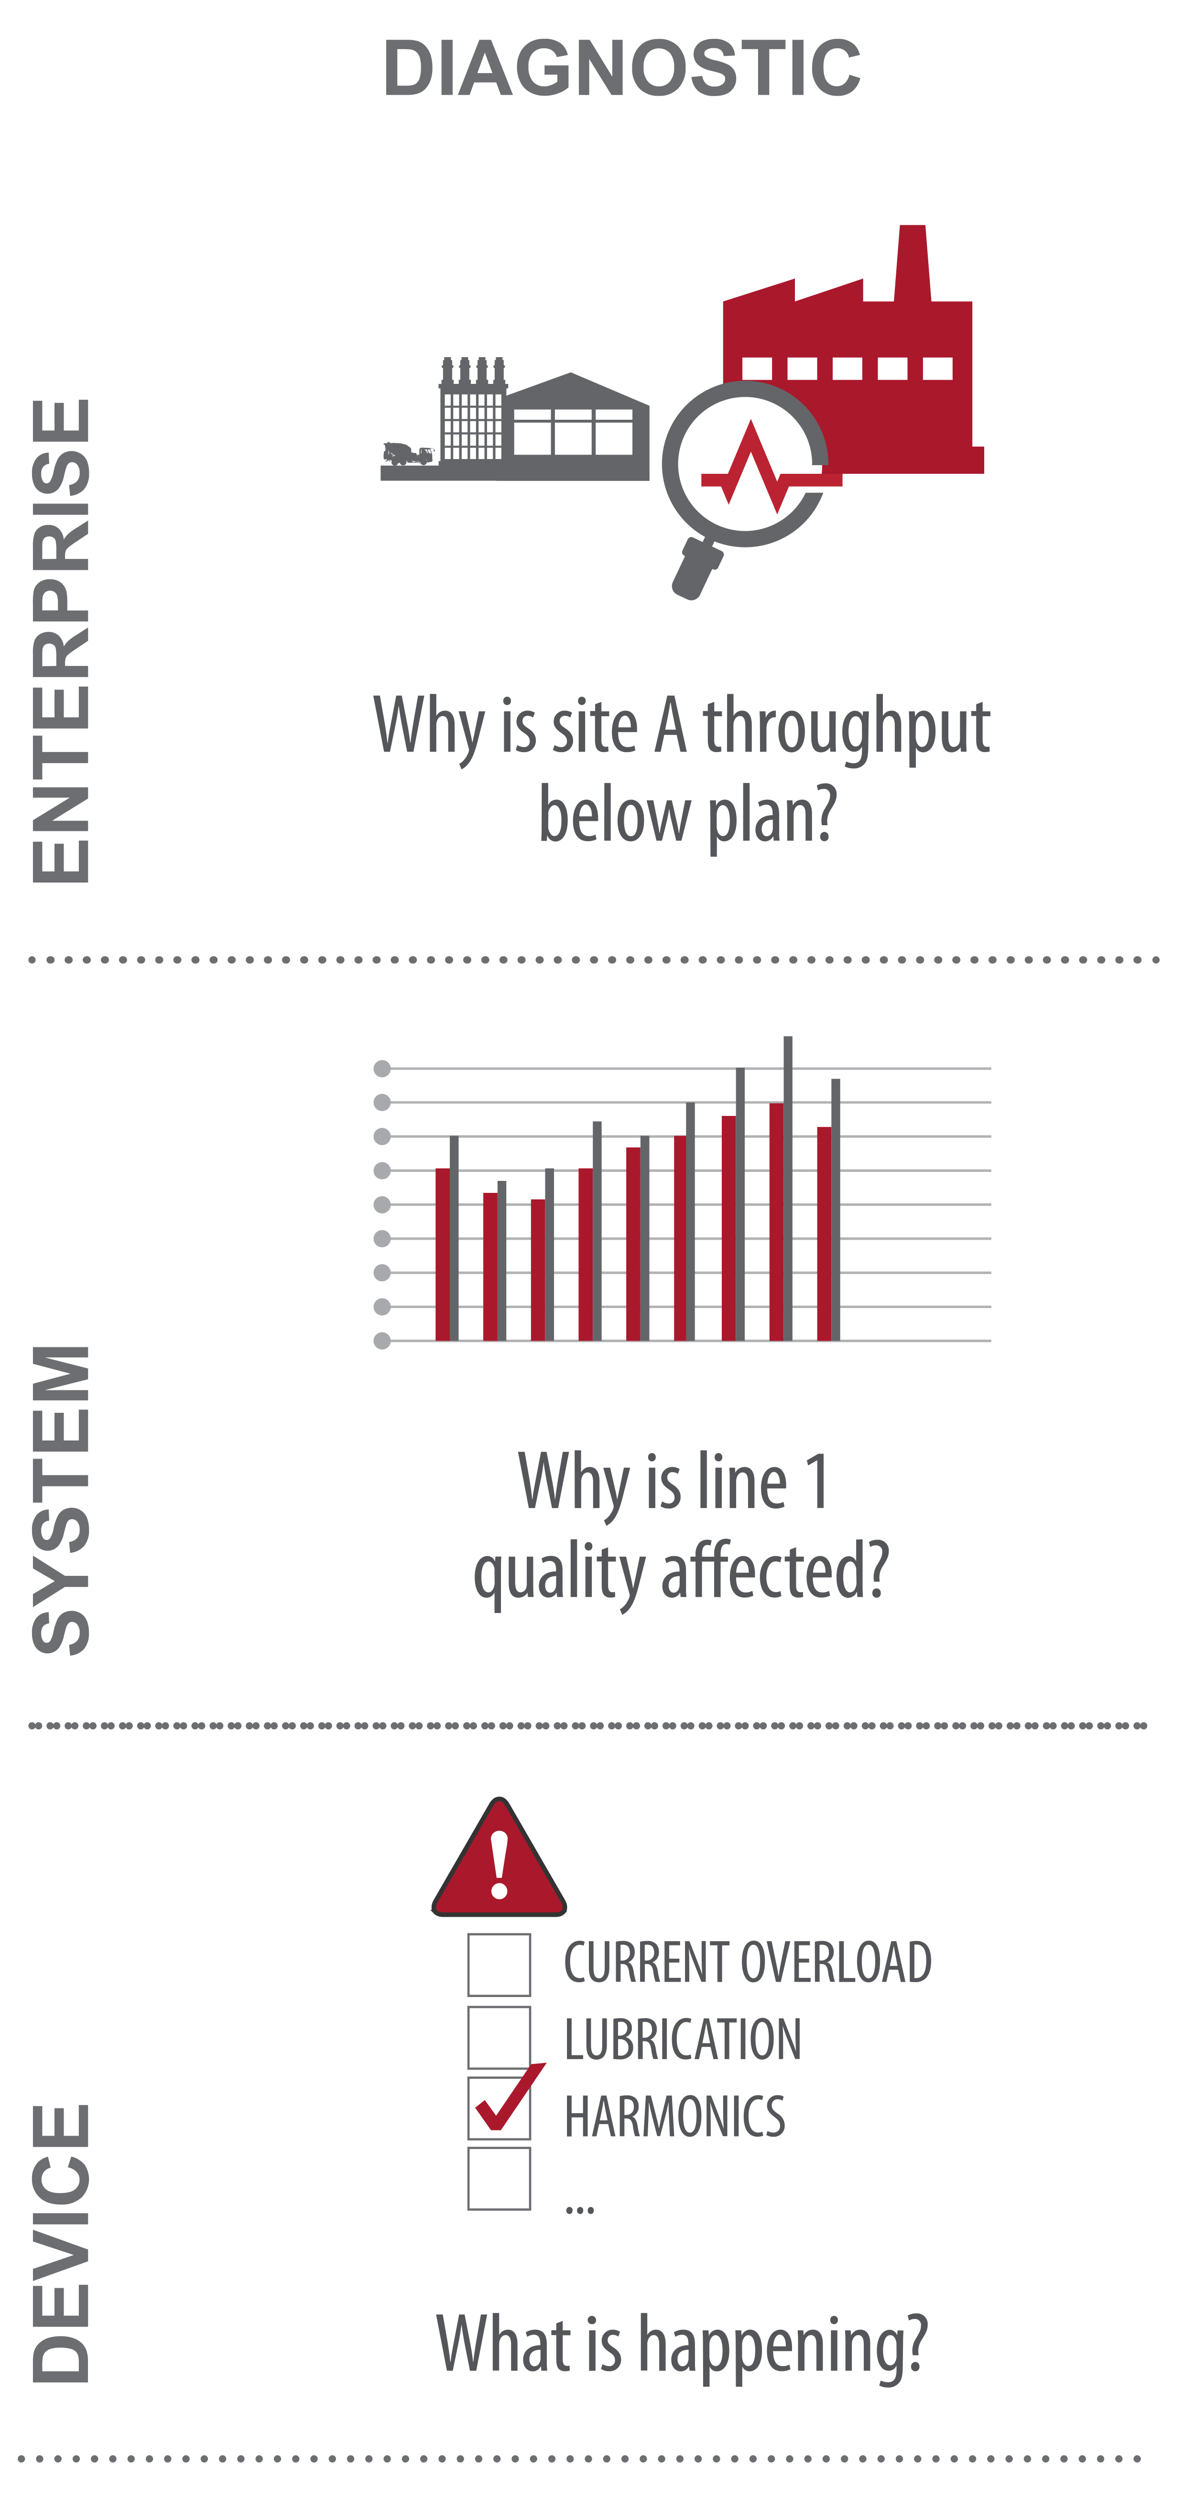 <svg xmlns="http://www.w3.org/2000/svg" xmlns:xlink="http://www.w3.org/1999/xlink" viewBox="0 0 407 851.26">
  <defs>
    <style>
      .cls-1, .cls-11, .cls-12, .cls-13, .cls-15, .cls-8 {
        fill: none;
      }

      .cls-2 {
        fill: #fff;
      }

      .cls-3 {
        fill: #54565a;
      }

      .cls-4 {
        fill: #636569;
      }

      .cls-5 {
        fill: #aa182c;
      }

      .cls-6 {
        fill: #bb2332;
      }

      .cls-7 {
        clip-path: url(#clip-path);
      }

      .cls-11, .cls-13, .cls-15, .cls-8 {
        stroke: #6d6e71;
      }

      .cls-11, .cls-15, .cls-8 {
        stroke-linecap: round;
        stroke-linejoin: round;
      }

      .cls-8 {
        stroke-width: 2.47px;
      }

      .cls-11, .cls-8 {
        stroke-dasharray: 0 6.17;
      }

      .cls-9 {
        opacity: 0.5;
      }

      .cls-10 {
        fill: #a7a9ac;
      }

      .cls-11 {
        stroke-width: 2.47px;
      }

      .cls-12 {
        stroke: #333;
        stroke-width: 1.55px;
      }

      .cls-12, .cls-13 {
        stroke-miterlimit: 10;
      }

      .cls-13 {
        stroke-width: 0.77px;
      }

      .cls-14 {
        fill: #6d6e71;
      }

      .cls-15 {
        stroke-width: 2.49px;
        stroke-dasharray: 0 6.23;
      }
    </style>
    <clipPath id="clip-path">
      <rect class="cls-1" x="225.45" y="129.64" width="64.89" height="74.8"/>
    </clipPath>
  </defs>
  <title>diagnostic</title>
  <g id="Layer_2" data-name="Layer 2">
    <rect class="cls-2" width="407" height="851.26"/>
    <g>
      <path class="cls-3" d="M152.22,807.26l-3.7-19.15h2.28l1.62,9.23c.39,2.42.71,4.55.93,6.91h.12c.23-2.42.68-4.49,1.13-6.93l1.77-9.21h1.87l1.76,9c.43,2.27.86,4.46,1.11,7.13h.09c.31-2.76.65-4.86,1-7l1.59-9.12h2.13l-3.72,19.15h-2.13l-1.85-9.32c-.37-2-.74-4.18-1-6.28h-.06c-.29,2.16-.6,4.24-1.05,6.37l-1.91,9.23Z"/>
      <path class="cls-3" d="M167.82,787.6H170V795h.06a3.86,3.86,0,0,1,1.14-1.2,3.31,3.31,0,0,1,1.84-.51c1.74,0,3.21,1.39,3.21,4.86v9.12h-2.18V798.4c0-1.68-.37-3.27-1.85-3.27-1,0-1.79.74-2.13,2.19a6,6,0,0,0-.09,1v8.89h-2.18Z"/>
      <path class="cls-3" d="M186.24,804.13a20.65,20.65,0,0,0,.15,3.13h-2l-.14-1.45h-.09a3.09,3.09,0,0,1-2.73,1.68c-1.84,0-3.26-1.57-3.26-3.92,0-3.44,2.75-5,5.85-5v-.43c0-1.85-.46-3.13-2.19-3.13a4.18,4.18,0,0,0-2.27.71l-.49-1.53a5.91,5.91,0,0,1,3.22-.91c2.75,0,3.94,1.82,3.94,4.92Zm-2.15-4c-1.14,0-3.78.2-3.78,3.18,0,1.79.91,2.44,1.67,2.44,1,0,1.79-.71,2.05-2.07a3.47,3.47,0,0,0,.06-.77Z"/>
      <path class="cls-3" d="M191.65,790.3v3.21h2.64v1.67h-2.64v8.16c0,1.79.65,2.27,1.45,2.27a4.56,4.56,0,0,0,.88-.08l.08,1.67a4.81,4.81,0,0,1-1.62.23,2.78,2.78,0,0,1-2.15-.82c-.54-.63-.83-1.57-.83-3.47v-8h-1.68v-1.67h1.68v-2.33Z"/>
      <path class="cls-3" d="M203,790a1.28,1.28,0,0,1-1.33,1.42A1.42,1.42,0,1,1,203,790Zm-2.36,17.3V793.51h2.19v13.75Z"/>
      <path class="cls-3" d="M205.23,805a4.38,4.38,0,0,0,2.22.71,1.86,1.86,0,0,0,2-2c0-1.05-.37-1.76-1.77-2.7-1.79-1.17-2.75-2.33-2.75-3.92a3.7,3.7,0,0,1,3.78-3.81,4.73,4.73,0,0,1,2.47.71l-.6,1.65a3.24,3.24,0,0,0-1.82-.6,1.69,1.69,0,0,0-1.79,1.74c0,.93.34,1.44,1.71,2.38,1.59,1,2.84,2.28,2.84,4.18a3.84,3.84,0,0,1-4.12,4.09,4.67,4.67,0,0,1-2.73-.8Z"/>
      <path class="cls-3" d="M218.27,787.6h2.19V795h.06a3.83,3.83,0,0,1,1.13-1.2,3.34,3.34,0,0,1,1.85-.51c1.73,0,3.21,1.39,3.21,4.86v9.12h-2.19V798.4c0-1.68-.37-3.27-1.84-3.27-1,0-1.79.74-2.13,2.19a6,6,0,0,0-.09,1v8.89h-2.19Z"/>
      <path class="cls-3" d="M236.7,804.13a22.11,22.11,0,0,0,.14,3.13h-2l-.14-1.45h-.08a3.11,3.11,0,0,1-2.73,1.68c-1.85,0-3.27-1.57-3.27-3.92,0-3.44,2.76-5,5.85-5v-.43c0-1.85-.45-3.13-2.18-3.13a4.21,4.21,0,0,0-2.28.71l-.48-1.53a5.9,5.9,0,0,1,3.21-.91c2.76,0,3.95,1.82,3.95,4.92Zm-2.16-4c-1.14,0-3.78.2-3.78,3.18,0,1.79.91,2.44,1.68,2.44,1,0,1.79-.71,2-2.07a3.47,3.47,0,0,0,.06-.77Z"/>
      <path class="cls-3" d="M239.42,797.8c0-2.1-.08-3.33-.11-4.29h2l.11,1.76h.06a3.15,3.15,0,0,1,2.9-2c2.38,0,4,2.56,4,7.08,0,5.08-2.11,7.13-4.27,7.13a2.61,2.61,0,0,1-2.38-1.59h-.06v6.81h-2.19Zm2.19,4.4a4.39,4.39,0,0,0,.09,1.14c.42,2,1.42,2.33,2,2.33,1.82,0,2.39-2.5,2.39-5.29s-.68-5.22-2.42-5.22c-1,0-1.87,1.25-2,2.5a6,6,0,0,0-.06,1.05Z"/>
      <path class="cls-3" d="M250.57,797.8c0-2.1-.09-3.33-.12-4.29h2l.12,1.76h.05a3.15,3.15,0,0,1,2.9-2c2.39,0,4,2.56,4,7.08,0,5.08-2.1,7.13-4.26,7.13a2.61,2.61,0,0,1-2.39-1.59h-.06v6.81h-2.18Zm2.18,4.4a4.39,4.39,0,0,0,.09,1.14c.42,2,1.42,2.33,2,2.33,1.81,0,2.38-2.5,2.38-5.29s-.68-5.22-2.41-5.22c-1,0-1.88,1.25-2,2.5a6,6,0,0,0-.06,1.05Z"/>
      <path class="cls-3" d="M263.32,800.58c0,4.21,1.67,5.12,3.26,5.12a4.67,4.67,0,0,0,2.28-.54l.34,1.62a6.71,6.71,0,0,1-3,.65c-3.3,0-5-2.7-5-6.9,0-4.46,1.87-7.25,4.63-7.25s3.92,3,3.92,6.08c0,.51,0,.88,0,1.22Zm4.32-1.62c.05-2.75-1-4-2.05-4-1.42,0-2.16,2.1-2.25,4Z"/>
      <path class="cls-3" d="M271.81,797.06c0-1.62-.09-2.44-.12-3.55h1.91l.11,1.65h.06a3.49,3.49,0,0,1,3.15-1.88c1.91,0,3.33,1.42,3.33,4.75v9.23h-2.19V798.4c0-1.62-.31-3.27-1.9-3.27-.91,0-1.79.77-2.08,2.24a7.41,7.41,0,0,0-.08,1.22v8.67h-2.19Z"/>
      <path class="cls-3" d="M285.36,790a1.3,1.3,0,1,1-2.59,0,1.31,1.31,0,0,1,1.28-1.42A1.29,1.29,0,0,1,285.36,790ZM283,807.26V793.51h2.19v13.75Z"/>
      <path class="cls-3" d="M287.94,797.06c0-1.62-.09-2.44-.12-3.55h1.91l.11,1.65h.06a3.49,3.49,0,0,1,3.15-1.88c1.91,0,3.33,1.42,3.33,4.75v9.23h-2.19V798.4c0-1.62-.31-3.27-1.9-3.27-.91,0-1.79.77-2.08,2.24a7.41,7.41,0,0,0-.08,1.22v8.67h-2.19Z"/>
      <path class="cls-3" d="M307.47,805.5c0,3.61-.45,5-1.36,6a4.77,4.77,0,0,1-3.66,1.48,6.55,6.55,0,0,1-3-.68l.52-1.7a5.66,5.66,0,0,0,2.55.59c1.74,0,2.82-1.08,2.82-4.2v-1.4h-.06a2.8,2.8,0,0,1-2.64,1.68c-2.45,0-4-2.75-4-6.79,0-5.06,2.3-7.16,4.32-7.16a2.74,2.74,0,0,1,2.56,1.79h.05l.12-1.56h2c0,1-.12,2.19-.12,4.29Zm-2.15-7.25a3.45,3.45,0,0,0-.12-1c-.25-.94-.74-2.1-2-2.1-1.59,0-2.44,2.13-2.44,5.17,0,3.52,1.11,5.11,2.44,5.11.66,0,1.51-.31,2-2a4.59,4.59,0,0,0,.15-1.25Z"/>
      <path class="cls-3" d="M310.88,802l-.06-.42a7.72,7.72,0,0,1,1.19-5.4c.94-1.62,1.65-2.67,1.65-4.24a2,2,0,0,0-2.19-2.3,3.23,3.23,0,0,0-1.87.54l-.46-1.7a5.68,5.68,0,0,1,2.82-.74,3.64,3.64,0,0,1,4,3.92c0,2.07-1.2,3.67-2.13,5.23a6.75,6.75,0,0,0-1,4.63l0,.48Zm.82,5.46a1.45,1.45,0,0,1-1.39-1.57,1.48,1.48,0,0,1,1.42-1.62,1.44,1.44,0,0,1,1.42,1.62,1.4,1.4,0,0,1-1.42,1.57Z"/>
    </g>
    <g>
      <path class="cls-3" d="M180.11,513.51l-3.69-19.15h2.27l1.62,9.23c.4,2.42.71,4.55.94,6.91h.11c.23-2.42.69-4.49,1.14-6.94l1.76-9.2h1.88l1.76,9c.43,2.27.85,4.46,1.11,7.13h.08c.32-2.76.66-4.86,1-7l1.59-9.12h2.13l-3.72,19.15H188l-1.84-9.32c-.37-2-.74-4.18-1-6.28h0c-.29,2.16-.6,4.23-1.06,6.36l-1.9,9.24Z"/>
      <path class="cls-3" d="M195.71,493.85h2.19v7.38H198a3.8,3.8,0,0,1,1.13-1.19,3.34,3.34,0,0,1,1.85-.51c1.73,0,3.21,1.39,3.21,4.86v9.12H202v-8.87c0-1.67-.37-3.26-1.84-3.26-1,0-1.79.73-2.13,2.18a6.06,6.06,0,0,0-.09,1.06v8.89h-2.19Z"/>
      <path class="cls-3" d="M207.81,499.76l1.82,7.9c.26,1.07.4,2,.57,2.84h.06c.14-.77.37-1.82.59-2.82l1.62-7.92h2.16l-2.24,8.83c-.85,3.47-1.79,6.79-3.41,8.87a7.67,7.67,0,0,1-2.47,2.1l-.8-1.88a6.43,6.43,0,0,0,1.93-1.73,8.21,8.21,0,0,0,1.25-2.3A1.82,1.82,0,0,0,209,513a1.49,1.49,0,0,0-.06-.51l-3.47-12.7Z"/>
      <path class="cls-3" d="M223.33,496.2a1.3,1.3,0,1,1-2.59,0,1.31,1.31,0,0,1,1.28-1.42A1.29,1.29,0,0,1,223.33,496.2ZM221,513.51V499.76h2.19v13.75Z"/>
      <path class="cls-3" d="M225.52,511.23a4.25,4.25,0,0,0,2.21.72,1.86,1.86,0,0,0,2-2c0-1-.37-1.77-1.76-2.7-1.79-1.17-2.76-2.33-2.76-3.92a3.7,3.7,0,0,1,3.78-3.81,4.71,4.71,0,0,1,2.47.71l-.59,1.65a3.24,3.24,0,0,0-1.82-.6,1.68,1.68,0,0,0-1.79,1.73c0,.94.34,1.45,1.7,2.39,1.59,1,2.84,2.27,2.84,4.18a3.84,3.84,0,0,1-4.12,4.09,4.62,4.62,0,0,1-2.72-.8Z"/>
      <path class="cls-3" d="M238.56,493.85h2.19v19.66h-2.19Z"/>
      <path class="cls-3" d="M246,496.2a1.28,1.28,0,0,1-1.34,1.43,1.3,1.3,0,0,1-1.25-1.43,1.31,1.31,0,0,1,1.28-1.42A1.29,1.29,0,0,1,246,496.2Zm-2.36,17.31V499.76h2.19v13.75Z"/>
      <path class="cls-3" d="M248.53,503.31c0-1.62-.09-2.45-.11-3.55h1.9l.11,1.64h.06a3.5,3.5,0,0,1,3.15-1.87c1.91,0,3.33,1.42,3.33,4.74v9.24h-2.19v-8.87c0-1.62-.31-3.26-1.9-3.26-.91,0-1.79.76-2.08,2.24a8.7,8.7,0,0,0-.08,1.22v8.67h-2.19Z"/>
      <path class="cls-3" d="M261.3,506.83c0,4.21,1.68,5.12,3.27,5.12a4.63,4.63,0,0,0,2.27-.54l.35,1.61a6.63,6.63,0,0,1-3,.66c-3.29,0-5-2.7-5-6.91,0-4.46,1.88-7.24,4.63-7.24s3.93,3,3.93,6.08c0,.51,0,.88,0,1.22Zm4.32-1.62c.06-2.75-1-4-2-4-1.42,0-2.16,2.11-2.25,4Z"/>
      <path class="cls-3" d="M278.35,497.26h-.06L275.23,499l-.43-1.71,3.89-2.27h1.82v18.47h-2.16Z"/>
      <path class="cls-3" d="M168.42,542.39h-.08a2.9,2.9,0,0,1-2.65,1.65c-2.21,0-4-2.41-4-6.93,0-4.86,2-7.27,4.32-7.27a2.72,2.72,0,0,1,2.55,1.81l.06,0,.11-1.62h2c-.05,1-.11,2.19-.11,4.29v14.92h-2.19Zm0-7.18a5.32,5.32,0,0,0,0-.91c-.18-1.45-1-2.59-2-2.59-1.79,0-2.48,2.39-2.48,5.29s.74,5.22,2.42,5.22c.68,0,1.53-.39,2-2.3a4,4,0,0,0,.11-1.16Z"/>
      <path class="cls-3" d="M181.61,540.06c0,1.54.09,2.73.11,3.75h-1.9l-.14-1.44h-.06a3.61,3.61,0,0,1-3,1.67c-2.42,0-3.36-1.87-3.36-5.28v-8.7h2.19v8.38c0,2.16.34,3.76,1.85,3.76a2.12,2.12,0,0,0,2-1.82,6.06,6.06,0,0,0,.11-1.25v-9.07h2.19Z"/>
      <path class="cls-3" d="M191.6,540.69a20.58,20.58,0,0,0,.15,3.12h-2l-.15-1.44h-.08A3.08,3.08,0,0,1,186.8,544c-1.85,0-3.27-1.56-3.27-3.92,0-3.44,2.76-5,5.86-5v-.43c0-1.84-.46-3.12-2.19-3.12a4.1,4.1,0,0,0-2.27.71l-.49-1.54a6,6,0,0,1,3.21-.9c2.76,0,3.95,1.81,3.95,4.91Zm-2.16-4c-1.13,0-3.77.2-3.77,3.18,0,1.79.9,2.45,1.67,2.45,1,0,1.79-.71,2-2.08a4,4,0,0,0,.05-.76Z"/>
      <path class="cls-3" d="M194.35,524.15h2.19v19.66h-2.19Z"/>
      <path class="cls-3" d="M201.74,526.51a1.3,1.3,0,1,1-2.58,0,1.31,1.31,0,0,1,1.27-1.42A1.29,1.29,0,0,1,201.74,526.51Zm-2.36,17.3V530.06h2.19v13.75Z"/>
      <path class="cls-3" d="M207.12,526.85v3.21h2.64v1.68h-2.64v8.15c0,1.79.65,2.28,1.45,2.28a3.84,3.84,0,0,0,.88-.09l.08,1.68a4.81,4.81,0,0,1-1.62.23,2.78,2.78,0,0,1-2.16-.83c-.54-.62-.82-1.56-.82-3.47v-8h-1.68v-1.68h1.68v-2.33Z"/>
      <path class="cls-3" d="M213.24,530.06l1.81,7.9c.26,1.08.4,2,.57,2.84h.06c.14-.76.37-1.82.6-2.81l1.61-7.93h2.16l-2.24,8.84c-.85,3.47-1.79,6.79-3.41,8.86a7.61,7.61,0,0,1-2.47,2.11l-.8-1.88a6.57,6.57,0,0,0,1.93-1.73,8.53,8.53,0,0,0,1.26-2.3,2,2,0,0,0,.14-.69,1.49,1.49,0,0,0-.06-.51l-3.47-12.7Z"/>
      <path class="cls-3" d="M233.66,540.69a20.58,20.58,0,0,0,.15,3.12h-2l-.15-1.44h-.08a3.08,3.08,0,0,1-2.73,1.67c-1.84,0-3.27-1.56-3.27-3.92,0-3.44,2.76-5,5.86-5v-.43c0-1.84-.46-3.12-2.19-3.12a4.1,4.1,0,0,0-2.27.71l-.49-1.54a6,6,0,0,1,3.21-.9c2.76,0,3.95,1.81,3.95,4.91Zm-2.16-4c-1.13,0-3.77.2-3.77,3.18,0,1.79.9,2.45,1.67,2.45,1,0,1.79-.71,2-2.08a4,4,0,0,0,.05-.76Z"/>
      <path class="cls-3" d="M243.22,543.81V531.74h-4.14v12.07h-2.19V531.74h-1.73v-1.68h1.73v-.68a5.83,5.83,0,0,1,1.25-4,3.73,3.73,0,0,1,2.84-1.08,4.32,4.32,0,0,1,1.42.25l-.43,1.74a2.46,2.46,0,0,0-1-.2c-1.42,0-1.87,1.16-1.87,3.32v.68h4.14v-.82a6.11,6.11,0,0,1,1.23-4.15,3.68,3.68,0,0,1,2.72-1.16,3.9,3.9,0,0,1,1.74.34l-.37,1.7a3.05,3.05,0,0,0-1.2-.23c-1.56,0-1.93,1.68-1.93,3.47v.85h2.5v1.68h-2.5v12.07Z"/>
      <path class="cls-3" d="M250.7,537.14c0,4.2,1.68,5.11,3.27,5.11a4.66,4.66,0,0,0,2.27-.54l.34,1.62a6.58,6.58,0,0,1-3,.66c-3.3,0-5-2.7-5-6.91,0-4.46,1.87-7.24,4.63-7.24s3.92,2.95,3.92,6.08c0,.51,0,.88,0,1.22Zm4.32-1.62c0-2.76-1-4-2.05-4-1.42,0-2.16,2.1-2.24,4Z"/>
      <path class="cls-3" d="M266.1,543.47a4.68,4.68,0,0,1-2.28.52c-3,0-5-2.42-5-7,0-3.94,2-7.16,5.43-7.16a4.37,4.37,0,0,1,1.93.43l-.42,1.79a3.66,3.66,0,0,0-1.57-.37c-2.18,0-3.18,2.62-3.18,5.31,0,3.21,1.22,5.15,3.24,5.15a3.83,3.83,0,0,0,1.59-.37Z"/>
      <path class="cls-3" d="M271.14,526.85v3.21h2.64v1.68h-2.64v8.15c0,1.79.65,2.28,1.44,2.28a3.87,3.87,0,0,0,.89-.09l.08,1.68a4.85,4.85,0,0,1-1.62.23,2.78,2.78,0,0,1-2.16-.83c-.54-.62-.82-1.56-.82-3.47v-8h-1.68v-1.68H269v-2.33Z"/>
      <path class="cls-3" d="M276.83,537.14c0,4.2,1.68,5.11,3.27,5.11a4.63,4.63,0,0,0,2.27-.54l.34,1.62a6.55,6.55,0,0,1-3,.66c-3.29,0-5-2.7-5-6.91,0-4.46,1.88-7.24,4.63-7.24s3.92,2.95,3.92,6.08c0,.51,0,.88,0,1.22Zm4.32-1.62c.06-2.76-1-4-2-4-1.42,0-2.15,2.1-2.24,4Z"/>
      <path class="cls-3" d="M293.79,524.15v16.37c0,.94.09,2.5.11,3.29H292l-.14-1.73h-.09a3.15,3.15,0,0,1-2.87,2c-2.33,0-4-2.53-4-7,0-4.89,2-7.16,4.14-7.16a2.66,2.66,0,0,1,2.5,1.64h.06v-7.33Zm-2.16,11.14c0-.28,0-.6,0-.91-.14-1.42-1-2.67-2-2.67-1.82,0-2.45,2.53-2.45,5.29s.74,5.22,2.33,5.22c.69,0,1.62-.37,2.11-2.35a4.89,4.89,0,0,0,.08-.91Z"/>
      <path class="cls-3" d="M297.69,538.59l-.06-.43a7.68,7.68,0,0,1,1.19-5.4c.94-1.62,1.65-2.67,1.65-4.23a2,2,0,0,0-2.19-2.3,3.23,3.23,0,0,0-1.87.54l-.46-1.71a5.65,5.65,0,0,1,2.82-.74,3.63,3.63,0,0,1,3.94,3.92c0,2.08-1.19,3.67-2.13,5.23a6.81,6.81,0,0,0-1,4.63l0,.49Zm.82,5.45a1.43,1.43,0,0,1-1.39-1.56,1.47,1.47,0,0,1,1.42-1.62,1.43,1.43,0,0,1,1.42,1.62,1.39,1.39,0,0,1-1.42,1.56Z"/>
    </g>
    <g>
      <path class="cls-3" d="M130.81,256l-3.69-19.15h2.27l1.62,9.24c.4,2.41.71,4.54.94,6.9h.11c.23-2.41.68-4.49,1.14-6.93l1.76-9.21h1.87l1.76,9c.43,2.27.86,4.46,1.11,7.13h.09c.31-2.75.65-4.86,1-7l1.59-9.12h2.13L140.81,256h-2.13l-1.85-9.32c-.37-2-.74-4.17-1-6.27h-.06c-.28,2.15-.6,4.23-1.05,6.36l-1.9,9.23Z"/>
      <path class="cls-3" d="M146.41,236.3h2.19v7.39h.05a3.82,3.82,0,0,1,1.14-1.19,3.24,3.24,0,0,1,1.85-.51c1.73,0,3.21,1.39,3.21,4.85V256h-2.19V247.1c0-1.68-.37-3.27-1.85-3.27-1,0-1.79.74-2.13,2.19a6,6,0,0,0-.08,1V256h-2.19Z"/>
      <path class="cls-3" d="M158.51,242.21l1.82,7.9c.25,1.08.4,2,.57,2.84h0c.14-.77.37-1.82.6-2.81l1.62-7.93h2.16l-2.25,8.84c-.85,3.46-1.79,6.79-3.41,8.86A7.54,7.54,0,0,1,157.2,262l-.79-1.88a6.83,6.83,0,0,0,1.93-1.73,8.48,8.48,0,0,0,1.25-2.3,2.07,2.07,0,0,0,.14-.69,1.49,1.49,0,0,0-.06-.51l-3.46-12.7Z"/>
      <path class="cls-3" d="M174,238.66a1.28,1.28,0,0,1-1.33,1.42,1.29,1.29,0,0,1-1.25-1.42,1.31,1.31,0,0,1,1.28-1.42A1.28,1.28,0,0,1,174,238.66ZM171.66,256V242.21h2.19V256Z"/>
      <path class="cls-3" d="M176.21,253.69a4.42,4.42,0,0,0,2.22.71,1.86,1.86,0,0,0,2-2c0-1-.37-1.76-1.77-2.7-1.79-1.16-2.75-2.33-2.75-3.92a3.7,3.7,0,0,1,3.78-3.8,4.64,4.64,0,0,1,2.47.71l-.6,1.64a3.24,3.24,0,0,0-1.82-.59,1.68,1.68,0,0,0-1.79,1.73c0,.94.35,1.45,1.71,2.39,1.59,1,2.84,2.27,2.84,4.17a3.84,3.84,0,0,1-4.12,4.09,4.75,4.75,0,0,1-2.73-.79Z"/>
      <path class="cls-3" d="M188.88,253.69a4.42,4.42,0,0,0,2.22.71,1.86,1.86,0,0,0,2-2c0-1-.37-1.76-1.76-2.7-1.79-1.16-2.76-2.33-2.76-3.92a3.7,3.7,0,0,1,3.78-3.8,4.64,4.64,0,0,1,2.47.71l-.6,1.64a3.2,3.2,0,0,0-1.81-.59,1.68,1.68,0,0,0-1.79,1.73c0,.94.34,1.45,1.7,2.39,1.59,1,2.84,2.27,2.84,4.17a3.83,3.83,0,0,1-4.12,4.09,4.75,4.75,0,0,1-2.73-.79Z"/>
      <path class="cls-3" d="M199.46,238.66a1.3,1.3,0,1,1-2.59,0,1.31,1.31,0,0,1,1.28-1.42A1.29,1.29,0,0,1,199.46,238.66ZM197.1,256V242.21h2.19V256Z"/>
      <path class="cls-3" d="M204.83,239v3.21h2.65v1.68h-2.65V252c0,1.79.66,2.28,1.45,2.28a3.78,3.78,0,0,0,.88-.09l.09,1.68a4.89,4.89,0,0,1-1.62.22,2.78,2.78,0,0,1-2.16-.82c-.54-.62-.82-1.56-.82-3.47v-8H201v-1.68h1.68v-2.33Z"/>
      <path class="cls-3" d="M210.53,249.29c0,4.2,1.68,5.11,3.27,5.11a4.63,4.63,0,0,0,2.27-.54l.34,1.62a6.58,6.58,0,0,1-3,.65c-3.3,0-5-2.7-5-6.9,0-4.46,1.87-7.24,4.63-7.24s3.92,2.95,3.92,6.08c0,.51,0,.88,0,1.22Zm4.32-1.62c.06-2.76-1-4-2-4-1.42,0-2.16,2.1-2.24,4Z"/>
      <path class="cls-3" d="M226.24,250.22,225,256h-2.1l4.38-19.15h2.41L233.91,256h-2.16l-1.28-5.74Zm3.95-1.76-1-4.86c-.29-1.36-.54-2.95-.77-4.37h-.11c-.23,1.45-.52,3.1-.77,4.37l-1,4.86Z"/>
      <path class="cls-3" d="M243.26,239v3.21h2.64v1.68h-2.64V252c0,1.79.65,2.28,1.45,2.28a3.84,3.84,0,0,0,.88-.09l.09,1.68a4.89,4.89,0,0,1-1.62.22,2.76,2.76,0,0,1-2.16-.82c-.54-.62-.83-1.56-.83-3.47v-8H239.4v-1.68h1.67v-2.33Z"/>
      <path class="cls-3" d="M247.64,236.3h2.19v7.39h.06A3.71,3.71,0,0,1,251,242.5a3.23,3.23,0,0,1,1.84-.51c1.74,0,3.21,1.39,3.21,4.85V256h-2.19V247.1c0-1.68-.36-3.27-1.84-3.27-1,0-1.79.74-2.13,2.19a6,6,0,0,0-.09,1V256h-2.19Z"/>
      <path class="cls-3" d="M258.82,245.76c0-1.16-.09-2.52-.12-3.55h2l.12,2.16h.05a3.34,3.34,0,0,1,2.9-2.38l.46,0v2.25a2.27,2.27,0,0,0-.46,0c-1.39,0-2.41,1.28-2.64,2.87a7.89,7.89,0,0,0-.09,1.25V256h-2.18Z"/>
      <path class="cls-3" d="M274.14,249.09c0,5.31-2.47,7.1-4.58,7.1-2.47,0-4.46-2.24-4.46-7.07,0-5,2.25-7.13,4.61-7.13S274.14,244.29,274.14,249.09Zm-6.85,0c0,2.27.4,5.37,2.39,5.37s2.24-3.24,2.24-5.37-.37-5.34-2.3-5.34S267.29,247,267.29,249.09Z"/>
      <path class="cls-3" d="M284.6,252.21c0,1.54.08,2.73.11,3.75h-1.9l-.14-1.45h-.06a3.61,3.61,0,0,1-2.95,1.68c-2.42,0-3.36-1.87-3.36-5.28v-8.7h2.19v8.38c0,2.16.34,3.75,1.85,3.75a2.12,2.12,0,0,0,2-1.81,6.06,6.06,0,0,0,.11-1.25v-9.07h2.19Z"/>
      <path class="cls-3" d="M295.71,254.2c0,3.61-.45,5-1.36,6a4.77,4.77,0,0,1-3.66,1.48,6.54,6.54,0,0,1-3-.69l.52-1.7a5.64,5.64,0,0,0,2.55.6c1.74,0,2.82-1.08,2.82-4.21v-1.39h-.06a2.8,2.8,0,0,1-2.64,1.68c-2.45,0-4-2.76-4-6.8,0-5,2.3-7.15,4.32-7.15a2.73,2.73,0,0,1,2.56,1.79h.05l.12-1.57h2c0,1-.12,2.19-.12,4.29ZM293.56,247a3.56,3.56,0,0,0-.12-1c-.25-.93-.74-2.1-2-2.1-1.59,0-2.44,2.13-2.44,5.17,0,3.52,1.11,5.12,2.44,5.12.66,0,1.51-.32,2-2a4.54,4.54,0,0,0,.15-1.25Z"/>
      <path class="cls-3" d="M298.5,236.3h2.19v7.39h.06a3.8,3.8,0,0,1,1.13-1.19,3.29,3.29,0,0,1,1.85-.51c1.74,0,3.21,1.39,3.21,4.85V256h-2.19V247.1c0-1.68-.36-3.27-1.84-3.27-1,0-1.79.74-2.13,2.19a6,6,0,0,0-.09,1V256H298.5Z"/>
      <path class="cls-3" d="M309.68,246.5c0-2.1-.09-3.32-.12-4.29h2l.12,1.76h.05a3.15,3.15,0,0,1,2.9-2c2.39,0,4,2.55,4,7.07,0,5.09-2.1,7.13-4.26,7.13a2.6,2.6,0,0,1-2.39-1.59h-.06v6.82h-2.18Zm2.18,4.41A4.35,4.35,0,0,0,312,252c.43,2,1.42,2.33,2,2.33,1.81,0,2.38-2.5,2.38-5.28s-.68-5.23-2.41-5.23c-1,0-1.88,1.25-2,2.5a6,6,0,0,0-.06,1Z"/>
      <path class="cls-3" d="M329.08,252.21c0,1.54.09,2.73.11,3.75h-1.9l-.14-1.45h-.06a3.59,3.59,0,0,1-2.95,1.68c-2.42,0-3.36-1.87-3.36-5.28v-8.7H323v8.38c0,2.16.34,3.75,1.85,3.75a2.11,2.11,0,0,0,2-1.81,6.06,6.06,0,0,0,.11-1.25v-9.07h2.19Z"/>
      <path class="cls-3" d="M334.67,239v3.21h2.64v1.68h-2.64V252c0,1.79.66,2.28,1.45,2.28a3.78,3.78,0,0,0,.88-.09l.09,1.68a4.89,4.89,0,0,1-1.62.22,2.78,2.78,0,0,1-2.16-.82c-.54-.62-.83-1.56-.83-3.47v-8h-1.67v-1.68h1.67v-2.33Z"/>
      <path class="cls-3" d="M184.52,266.61h2.19v7.53h0a3.07,3.07,0,0,1,2.9-1.85c2.13,0,3.75,2.47,3.75,7,0,5-2,7.25-4.17,7.25a2.87,2.87,0,0,1-2.73-2h-.09l-.14,1.79h-1.87c0-.8.11-2.36.11-3.3Zm2.19,14.8a2.76,2.76,0,0,0,.08.85c.51,2.05,1.45,2.42,2.05,2.42,1.76,0,2.38-2.39,2.38-5.31,0-2.76-.65-5.2-2.41-5.2-1,0-1.88,1.28-2.05,2.44a6.24,6.24,0,0,0,0,1Z"/>
      <path class="cls-3" d="M197.27,279.59c0,4.21,1.68,5.12,3.27,5.12a4.63,4.63,0,0,0,2.27-.54l.34,1.62a6.71,6.71,0,0,1-3,.65c-3.3,0-5-2.7-5-6.9,0-4.46,1.87-7.25,4.63-7.25s3.92,3,3.92,6.08c0,.51,0,.88,0,1.22Zm4.32-1.62c.06-2.75-1-4-2.05-4-1.42,0-2.16,2.1-2.24,4Z"/>
      <path class="cls-3" d="M205.83,266.61H208v19.66h-2.19Z"/>
      <path class="cls-3" d="M219.37,279.39c0,5.32-2.47,7.11-4.57,7.11-2.48,0-4.47-2.25-4.47-7.08,0-5,2.25-7.13,4.61-7.13S219.37,274.59,219.37,279.39Zm-6.85,0c0,2.28.4,5.37,2.39,5.37s2.24-3.23,2.24-5.37-.37-5.34-2.3-5.34S212.52,277.29,212.52,279.39Z"/>
      <path class="cls-3" d="M222.51,272.52l1.34,6.73c.25,1.48.57,3,.74,4.38h.11c.2-1.42.54-3,.85-4.32l1.59-6.79h1.68l1.5,6.59c.35,1.53.66,3,.89,4.52h.11c.17-1.45.43-2.87.74-4.43l1.3-6.68h2.19l-3.46,13.75H230.3l-1.59-6.68a36.11,36.11,0,0,1-.77-4.12h-.06c-.23,1.62-.48,2.9-.79,4.21l-1.65,6.59h-1.85l-3.35-13.75Z"/>
      <path class="cls-3" d="M241.92,276.81c0-2.1-.09-3.32-.12-4.29h2l.12,1.76h.05a3.15,3.15,0,0,1,2.9-2c2.39,0,4,2.56,4,7.08,0,5.08-2.1,7.13-4.26,7.13a2.61,2.61,0,0,1-2.39-1.59h-.06v6.82h-2.18Zm2.18,4.4a4.39,4.39,0,0,0,.09,1.14c.43,2,1.42,2.33,2,2.33,1.82,0,2.38-2.5,2.38-5.29s-.68-5.22-2.41-5.22c-1,0-1.88,1.25-2,2.5a6,6,0,0,0-.06,1.05Z"/>
      <path class="cls-3" d="M253.11,266.61h2.19v19.66h-2.19Z"/>
      <path class="cls-3" d="M265.38,283.14a22.11,22.11,0,0,0,.14,3.13h-2l-.14-1.45h-.09a3.08,3.08,0,0,1-2.73,1.68c-1.84,0-3.26-1.57-3.26-3.92,0-3.44,2.75-5,5.85-5v-.43c0-1.85-.45-3.13-2.19-3.13a4.11,4.11,0,0,0-2.27.72l-.48-1.54a5.84,5.84,0,0,1,3.21-.91c2.75,0,3.95,1.82,3.95,4.92Zm-2.16-4c-1.14,0-3.78.2-3.78,3.18,0,1.79.91,2.44,1.67,2.44,1,0,1.79-.71,2.05-2.07a3.47,3.47,0,0,0,.06-.77Z"/>
      <path class="cls-3" d="M268.11,276.07c0-1.62-.08-2.44-.11-3.55h1.9l.12,1.65h.05a3.5,3.5,0,0,1,3.16-1.88c1.9,0,3.32,1.42,3.32,4.75v9.23h-2.19v-8.86c0-1.62-.31-3.27-1.9-3.27-.91,0-1.79.77-2.07,2.24a7.33,7.33,0,0,0-.09,1.22v8.67h-2.19Z"/>
      <path class="cls-3" d="M279.91,281l-.06-.42a7.68,7.68,0,0,1,1.2-5.4c.94-1.62,1.65-2.67,1.65-4.24a2,2,0,0,0-2.19-2.3,3.29,3.29,0,0,0-1.88.54l-.45-1.7a5.61,5.61,0,0,1,2.81-.74,3.64,3.64,0,0,1,3.95,3.92c0,2.07-1.19,3.67-2.13,5.23a6.8,6.8,0,0,0-1,4.63l0,.48Zm.83,5.46a1.45,1.45,0,0,1-1.4-1.57,1.48,1.48,0,0,1,1.42-1.61,1.43,1.43,0,0,1,1.42,1.61,1.4,1.4,0,0,1-1.42,1.57Z"/>
    </g>
    <g>
      <g id="_Group_2" data-name="&lt;Group&gt;">
        <rect id="_Rectangle_" data-name="&lt;Rectangle&gt;" class="cls-2" x="150.55" y="133.52" width="20.51" height="24.1"/>
        <rect id="_Rectangle_2" data-name="&lt;Rectangle&gt;" class="cls-2" x="172.82" y="138.26" width="43.38" height="17.7"/>
        <g id="_Group_3" data-name="&lt;Group&gt;">
          <path id="_Compound_Path_" data-name="&lt;Compound Path&gt;" class="cls-4" d="M135.53,157.62a.11.11,0,0,0,.11.06.12.12,0,0,0,.13-.12h0v.12h.16v-.12h0a.13.13,0,0,0,.26,0h0a1.13,1.13,0,0,0,2.24-.21.28.28,0,0,0,0-.09h.62v.07h-.22v.23h3.81v-.23h-.72l-.06-.13h.68v0l.16.07v.07h.18c0,.08-.12.3-.21.51l.13.09c.08-.17.18-.43.22-.55l.12,0a1.14,1.14,0,0,0,1.13,1,1.12,1.12,0,0,0,1.12-1h.1a.88.88,0,0,0,.37.07.71.71,0,0,0,.33-.12l.59,0,0-.18h.05v.14l.08,0a.55.55,0,0,1,.11-.16c.05-.06.25-.06.26-.17s0-.67,0-.67l-.08-.07v-.47l.08-.05v-.17h-.07v-.64h-.13v0l.08-.05v-.1h0l0-.14.08,0v0l-.09,0-.49-1.7h.07l0-.08h0s0,0-.09-.07a.7.7,0,0,1,.06-.09l.54,0a1.19,1.19,0,0,1,.54.13.66.66,0,0,1,.08.3h-.13v0h-.13l.14.3c0,.19,0,.4.1.4s.27-.17.27-.37a.36.36,0,0,0-.21-.36.89.89,0,0,0-.08-.34s-.05-.07-.41-.12l-.47-.05a1,1,0,0,0-.25,0,.21.21,0,0,0-.08.11l-.13-.06a6,6,0,0,0-1.58-.11h-.56v-.29a.06.06,0,0,0-.05-.06.06.06,0,0,0-.06.06v.29l-.47,0v-.31a.05.05,0,1,0-.1,0v.31a2.14,2.14,0,0,0-.49,0,3.32,3.32,0,0,0-.35.43v2h-.06v-.13h-.52v.13H142v-.17h-.07v-.08h-.08s0-.35-.12-.38a.12.12,0,0,0-.14,0s-.06-.06-.06-.06h-.61c-.07,0-.06.08-.06.08a.2.2,0,0,0-.13-.08.14.14,0,0,0-.1,0v-.24l0,0h-.25l-.05.11v0h-.07c-.09,0-.13.12-.13.12h0l0-.15-.1,0a2.8,2.8,0,0,0-.14-1.56s-1.31-.9-1.4-1-1.88-.54-1.88-.54-1-.09-2-.12h-.43l0-.09-.19-.06-.08.15c-.42,0-.75.05-.91.07V151h0v-.15h-.2a.33.33,0,0,0-.08-.19.1.1,0,0,0,0,0,.11.11,0,0,0-.1-.1l-.06,0a.54.54,0,0,0-.22-.05.42.42,0,0,0-.45.37h0a2.24,2.24,0,0,1-.6.06,1.13,1.13,0,0,0-.74.17l.6.58v1.07h.21l-.14.79a.78.78,0,0,0-.4.19,7,7,0,0,0-.18,1.64c0,.65,0,1.09.55,1.09a.46.46,0,0,0,.4-.17h.05a.7.7,0,0,0,0,.35.27.27,0,0,0,.09.15.31.31,0,0,1-.13.06c-.2,0-.17,0-.17,0l-.1,0v.31l.14.05a.31.31,0,0,1,.19-.12.52.52,0,0,0,.32-.14c0,.1,0,.14.13.16v0h.33v0a.08.08,0,0,0,.05,0l0,0,0,.14.17-.13.08-.22h.11v0a.07.07,0,0,0,.06,0s0-.11.06-.28H133l0,.47.1-.11v-.36h.21v.26h.13v.1a1,1,0,0,0-.09.44,1.13,1.13,0,0,0,2.23.27Zm9.46-3.56h0V154h0a0,0,0,0,0,0,0v0h0v0Zm.29,2.78a1.08,1.08,0,0,0-.24-.32l.19,0,.16.29Zm.59.66a.88.88,0,0,1-.34-.06h.06l.18,0a.45.45,0,0,0,.19,0h.22A.71.71,0,0,1,145.87,157.5Zm.06-.1a.32.32,0,0,1-.16,0l-.18,0,0,0h.08v-.05l.07,0v0Zm.53-4.34.37,1.32h-.42l-.09.23h0v-.05c0-.3-.06-.54-.14-.54s-.1.12-.12.29l-.35-1.25Zm-1.86,0h.82l.34,1.25-.19-.06a.28.28,0,0,0-.08,0l-.07,0-.1,0s0,0,0,0l0,0V154h0a.36.36,0,0,0,0-.1h0l0-.07v0a.24.24,0,0,0,0-.12l0-.05,0,0h0l0,0a0,0,0,0,0,0,0h0v0h0s0,0,0,0h0l0,0h0l0,0,0,0v0l0,0,0,0,0,0v0h0s0,0-.05,0h0s0,0,0,0h0s0,.06,0,.09v0a.13.13,0,0,1,0,.06.1.1,0,0,1,0,0,.15.15,0,0,1,0,.16l0,0v0a.06.06,0,0,0,0,0l0,0a.07.07,0,0,0,0,0l0,0v-.21a.2.2,0,0,0-.21-.19h0Zm-1.22,0h.17v1.38h-.17Zm-.56,2.79V156h0v-.1a.43.43,0,0,1,0-.05Zm-.1-.88h.06v.42h-.06Zm-.18.76h.24v.11a.12.12,0,0,0-.11-.07h-.13Zm-.23,1h.21l-.06.09h-.15ZM142,155h.23v.08h-.12v.07H142Zm0,.23h.11v.16H142Zm-.38.76h.14v.1h-.14Zm0,.58h.09v-.09h0v.23l-.14-.1Zm0,.66h.16l.06.13h-.22Zm-.2-.17v.3h-.28L141,157Zm-.52,0,.13.3h-.54a.25.25,0,0,0,0-.08.29.29,0,0,0-.1-.22Zm-.55-1.45v0l0,0Zm-.28,1.16h.7l0,.06H140Zm-1.27.12h.06V157h.24v0h-.29Zm-.37-.11a.29.29,0,0,0,.1.16.14.14,0,0,0,.11,0l0,.14h-.24a1.09,1.09,0,0,0-.1-.25Zm-7-4.11h-.11v-.34l.11,0Zm.29,4.13a.35.35,0,0,1-.08-.15.79.79,0,0,1,0-.34h.05v.22h.21A.77.77,0,0,1,131.69,156.77Zm.65-5.35h.17l0,.13-.12,0Zm0,.12.1,0v0h-.09Zm-.05,1.84,0,.14h0Zm0,.29h.15s.09.48.09.62a.61.61,0,0,1-.09.28h-.11v.07h.09l0,.06h-.14l0,0a2.66,2.66,0,0,0,.08-.65C132.28,153.9,132.28,153.79,132.28,153.67Zm-.1-.62h.06l0,.12c0,.11,0,.23,0,.35h-.07Zm0,.62h.06c0,.12,0,.23,0,.33a2,2,0,0,1,0,.47Zm0,.82,0,.15h0a.11.11,0,0,0-.09.06H132l.06-.3v.09Zm-.12-1v.23l-.05-.05Zm.38,3.59-.05,0v0h-.33v0c-.09,0-.1-.06-.11-.16l.09-.06a4.15,4.15,0,0,0,.32-.27c0,.13,0,.19.1.21v.05h0A.32.32,0,0,1,132.44,157.1Zm.07-.29h0v0c-.06,0-.07-.08-.08-.21l.05,0,.08,0Zm0,.13v0h0Zm0-.13h0v-.26h.12Zm.26,0a.07.07,0,0,1,0,0v0h-.09l.09-.26h.1C132.87,156.71,132.86,156.78,132.82,156.82Zm.07-5.77h0V151h0Zm.84,3.49.35.26.12.08-.14.13H134v0h-.19v-.1h.06v-.18h-.06v0h-.05Zm-.71-.43-.05-.22.12.08Zm.38.55v-.19h-.12v0h-.11c0-.07,0-.07,0-.07l.1-.22.45.37v.15h0l-.1,0-.1,0Zm.69.7h-.61v-.06h.61Zm0-.16v.08h-.61v-.1h.3v-.06H134v-.05h.1l.17-.16.51.3Z"/>
          <path id="_Compound_Path_2" data-name="&lt;Compound Path&gt;" class="cls-4" d="M194.4,126.78l-21.94,7.95v-2.47h.63v-1.53h-1v-1.4h-.53v-3.94c.29-.15.47-.34.47-.56s-.18-.4-.47-.56v-1.66h-.41v-1h-2.26v1h-.41v1.66c-.28.16-.46.35-.46.56s.18.41.46.56v3.94H168v1.4h-1.75v-1.4h-.52v-3.94c.28-.15.46-.34.46-.56s-.18-.4-.46-.56v-1.66h-.41v-1h-2.26v1h-.41v1.66c-.29.16-.47.35-.47.56s.18.41.47.56v3.94h-.53v1.4h-1.75v-1.4h-.52v-3.94c.29-.15.47-.34.47-.56s-.18-.4-.47-.56v-1.66h-.41v-1h-2.26v1h-.41v1.66c-.29.16-.47.35-.47.56s.18.41.47.56v3.94h-.52v1.4H154.5v-1.4H154v-3.94c.29-.15.47-.34.47-.56s-.18-.4-.47-.56v-1.66h-.41v-1H151.3v1h-.41v1.66c-.28.16-.46.35-.46.56s.18.41.46.56v3.94h-.52v1.4h-1v1.53H150V157h-.62v1.53H129.64v5.16h39.41v.05h52.17V138.18Zm-40.9,29.53h-2v-3.84h2Zm0-4.54h-2v-3.84h2Zm0-4.55h-2v-3.83h2Zm0-4.54h-2v-3.84h2Zm0-4.54h-2V134.3h2Zm2.87,18.17h-2v-3.84h2Zm0-4.54h-2v-3.84h2Zm0-4.55h-2v-3.83h2Zm0-4.54h-2v-3.84h2Zm0-4.54h-2V134.3h2Zm2.88,18.17h-2v-3.84h2Zm0-4.54h-2v-3.84h2Zm0-4.55h-2v-3.83h2Zm0-4.54h-2v-3.84h2Zm0-4.54h-2V134.3h2Zm2.87,18.17h-2v-3.84h2Zm0-4.54h-2v-3.84h2Zm0-4.55h-2v-3.83h2Zm0-4.54h-2v-3.84h2Zm0-4.54h-2V134.3h2ZM165,156.31h-2v-3.84h2Zm0-4.54h-2v-3.84h2Zm0-4.55h-2v-3.83h2Zm0-4.54h-2v-3.84h2Zm0-4.54h-2V134.3h2Zm2.88,18.17h-2v-3.84h2Zm0-4.54h-2v-3.84h2Zm0-4.55h-2v-3.83h2Zm0-4.54h-2v-3.84h2Zm0-4.54h-2V134.3h2Zm2.87,18.17h-2v-3.84h2Zm0-4.54h-2v-3.84h2Zm0-4.55h-2v-3.83h2Zm0-4.54h-2v-3.84h2Zm0-4.54h-2V134.3h2Zm16.88,16.71h-12.5V143.9h12.5Zm0-11.92h-12.5v-3.49h12.5Zm13.88,11.92H189V143.9h12.5Zm0-11.92H189v-3.49h12.5Zm13.88,11.92h-12.5V143.9h12.5Zm0-11.92h-12.5v-3.49h12.5Z"/>
        </g>
      </g>
      <g id="_Group_4" data-name="&lt;Group&gt;">
        <polygon id="_Path_" data-name="&lt;Path&gt;" class="cls-5" points="246.28 102.65 270.74 94.84 270.74 102.65 293.98 94.84 293.98 102.65 304.44 102.65 306.5 76.63 315.17 76.63 317.23 102.65 331.17 102.65 331.17 152.07 335.21 152.07 335.21 161.34 242.08 161.34 242.08 152.07 246.28 152.07 246.28 102.65"/>
        <rect id="_Path_2" data-name="&lt;Path&gt;" class="cls-2" x="252.85" y="121.74" width="10.1" height="7.62"/>
        <rect id="_Path_3" data-name="&lt;Path&gt;" class="cls-2" x="268.22" y="121.74" width="10.1" height="7.62"/>
        <rect id="_Path_4" data-name="&lt;Path&gt;" class="cls-2" x="283.6" y="121.74" width="10.09" height="7.62"/>
        <rect id="_Path_5" data-name="&lt;Path&gt;" class="cls-2" x="298.98" y="121.74" width="10.1" height="7.62"/>
        <rect id="_Path_6" data-name="&lt;Path&gt;" class="cls-2" x="314.35" y="121.74" width="10.09" height="7.62"/>
      </g>
      <circle class="cls-2" cx="253.3" cy="158.43" r="26.72"/>
      <g>
        <polygon class="cls-6" points="247.91 161.34 238.87 161.34 238.87 165.66 245.59 165.66 248.19 171.86 255.75 153.79 264.71 175.19 268.7 165.66 286.96 165.66 286.96 161.34 265.82 161.34 264.71 164.01 255.75 142.61 247.91 161.34"/>
        <g class="cls-7">
          <path class="cls-4" d="M242.6,193.75l.26.12a1.3,1.3,0,0,0,1.74-.62l1.82-3.85a1.32,1.32,0,0,0-.62-1.75l-3.28-1.55.82-1.75a28.32,28.32,0,0,0,37.06-16.57h-6a22.82,22.82,0,1,1,2.2-9.39h5.53a28.34,28.34,0,1,0-42,24.44l-.83,1.75L236,183a1.31,1.31,0,0,0-1.75.63l-1.82,3.85a1.31,1.31,0,0,0,.63,1.74l.26.13-4.16,8.81a3.27,3.27,0,0,0,1.56,4.36l3.35,1.58a3.28,3.28,0,0,0,4.36-1.56l3.3-7Z"/>
        </g>
      </g>
    </g>
    <line class="cls-8" x1="17.36" y1="326.86" x2="398.07" y2="326.86"/>
    <g>
      <g class="cls-9">
        <rect class="cls-4" x="130.16" y="421.35" width="207.47" height="0.86"/>
      </g>
      <path class="cls-10" d="M127.23,421.79a2.93,2.93,0,1,1,5.86,0,2.93,2.93,0,1,1-5.86,0Z"/>
      <g class="cls-9">
        <rect class="cls-4" x="130.16" y="409.76" width="207.47" height="0.85"/>
      </g>
      <path class="cls-10" d="M127.23,410.18a2.93,2.93,0,1,1,2.93,3A2.93,2.93,0,0,1,127.23,410.18Z"/>
      <g class="cls-9">
        <rect class="cls-4" x="130.16" y="398.19" width="207.47" height="0.84"/>
      </g>
      <path class="cls-10" d="M127.23,398.58a2.93,2.93,0,1,1,2.93,3A2.92,2.92,0,0,1,127.23,398.58Z"/>
      <g class="cls-9">
        <rect class="cls-4" x="130.16" y="386.57" width="207.47" height="0.85"/>
      </g>
      <path class="cls-10" d="M127.23,387a2.93,2.93,0,0,1,5.86,0,2.93,2.93,0,1,1-5.86,0Z"/>
      <g class="cls-9">
        <rect class="cls-4" x="130.16" y="374.98" width="207.47" height="0.82"/>
      </g>
      <path class="cls-10" d="M127.23,375.39a2.93,2.93,0,1,1,2.93,2.94A2.91,2.91,0,0,1,127.23,375.39Z"/>
      <g class="cls-9">
        <rect class="cls-4" x="130.16" y="363.46" width="207.47" height="0.83"/>
      </g>
      <path class="cls-10" d="M127.23,363.84a2.93,2.93,0,1,1,2.93,3A2.93,2.93,0,0,1,127.23,363.84Z"/>
      <rect class="cls-4" x="153.2" y="386.76" width="3" height="69.82"/>
      <g class="cls-9">
        <rect class="cls-4" x="130.16" y="456.16" width="207.47" height="0.86"/>
      </g>
      <g class="cls-9">
        <rect class="cls-4" x="130.16" y="444.58" width="207.47" height="0.83"/>
      </g>
      <g class="cls-9">
        <rect class="cls-4" x="130.16" y="432.97" width="207.47" height="0.85"/>
      </g>
      <rect class="cls-5" x="148.36" y="397.84" width="4.85" height="58.74"/>
      <rect class="cls-5" x="164.6" y="406.19" width="4.85" height="50.4"/>
      <rect class="cls-4" x="169.45" y="402.11" width="2.99" height="54.48"/>
      <rect class="cls-5" x="180.84" y="408.4" width="4.84" height="48.18"/>
      <rect class="cls-4" x="185.67" y="397.84" width="3.02" height="58.74"/>
      <rect class="cls-5" x="197.06" y="397.84" width="4.85" height="58.74"/>
      <rect class="cls-4" x="201.91" y="381.85" width="3" height="74.73"/>
      <rect class="cls-5" x="213.29" y="390.72" width="4.83" height="65.86"/>
      <rect class="cls-4" x="218.13" y="386.76" width="3.03" height="69.82"/>
      <rect class="cls-5" x="229.59" y="386.76" width="4.82" height="69.82"/>
      <rect class="cls-5" x="245.83" y="379.99" width="4.82" height="76.6"/>
      <rect class="cls-4" x="250.66" y="363.56" width="2.99" height="93.03"/>
      <rect class="cls-4" x="233.67" y="375.4" width="2.99" height="81.18"/>
      <rect class="cls-5" x="262.08" y="375.69" width="4.84" height="80.9"/>
      <rect class="cls-4" x="266.92" y="352.85" width="2.98" height="103.73"/>
      <rect class="cls-5" x="278.33" y="383.75" width="4.84" height="72.84"/>
      <rect class="cls-4" x="283.16" y="367.35" width="3" height="89.23"/>
      <path class="cls-10" d="M127.23,456.58a2.93,2.93,0,1,1,2.93,2.93A2.93,2.93,0,0,1,127.23,456.58Z"/>
      <path class="cls-10" d="M127.23,445a2.93,2.93,0,1,1,5.86,0,2.93,2.93,0,1,1-5.86,0Z"/>
      <path class="cls-10" d="M127.23,433.4a2.93,2.93,0,1,1,2.93,2.92A2.89,2.89,0,0,1,127.23,433.4Z"/>
    </g>
    <line class="cls-11" x1="13.15" y1="587.66" x2="393.87" y2="587.66"/>
    <g>
      <g>
        <path class="cls-3" d="M199.15,674.61a4.37,4.37,0,0,1-2,.37c-2.72,0-4.65-2.18-4.65-6.9,0-5.48,2.72-7.23,4.9-7.23a3.5,3.5,0,0,1,1.73.35l-.35,1.34a3.09,3.09,0,0,0-1.4-.29c-1.48,0-3.21,1.44-3.21,5.69s1.56,5.64,3.25,5.64a3.34,3.34,0,0,0,1.46-.31Z"/>
        <path class="cls-3" d="M202.14,661v9.31c0,2.49.83,3.33,1.9,3.33s1.91-.9,1.91-3.33V661h1.59V670c0,3.6-1.48,5-3.54,5s-3.44-1.35-3.44-4.8V661Z"/>
        <path class="cls-3" d="M209.76,661.18a9.33,9.33,0,0,1,2.29-.27,4.27,4.27,0,0,1,3.13,1,3.74,3.74,0,0,1,1,2.72,3.62,3.62,0,0,1-2.23,3.57v0c1,.31,1.57,1.29,1.88,3.11a20.36,20.36,0,0,0,.78,3.52H215a17.56,17.56,0,0,1-.75-3.44c-.31-1.9-.9-2.62-2.26-2.62h-.62v6.06h-1.59Zm1.59,6.41H212a2.51,2.51,0,0,0,2.53-2.78c0-1.61-.66-2.6-2.37-2.62a3.25,3.25,0,0,0-.82.08Z"/>
        <path class="cls-3" d="M218,661.18a9.28,9.28,0,0,1,2.29-.27,4.27,4.27,0,0,1,3.13,1,3.74,3.74,0,0,1,1,2.72,3.63,3.63,0,0,1-2.22,3.57v0c1,.31,1.57,1.29,1.87,3.11a19,19,0,0,0,.79,3.52h-1.61a18.67,18.67,0,0,1-.74-3.44c-.31-1.9-.91-2.62-2.27-2.62h-.61v6.06H218Zm1.59,6.41h.65a2.52,2.52,0,0,0,2.54-2.78c0-1.61-.66-2.6-2.37-2.62a3.2,3.2,0,0,0-.82.08Z"/>
        <path class="cls-3" d="M231.36,668.27h-3.48v5.21h4v1.38h-5.55V661h5.3v1.38h-3.71v4.57h3.48Z"/>
        <path class="cls-3" d="M233.31,674.86V661h1.51l2.55,6.5c.58,1.49,1.3,3.34,1.77,4.85h0c-.12-2.19-.18-4-.18-6.39v-5h1.42v13.88h-1.5l-2.64-6.67c-.56-1.41-1.15-3-1.65-4.72h0c.12,1.85.17,3.62.17,6.59v4.8Z"/>
        <path class="cls-3" d="M244.34,662.4h-2.53V661h6.65v1.42h-2.53v12.46h-1.59Z"/>
        <path class="cls-3" d="M260.53,667.81c0,5.22-1.79,7.21-4,7.21s-3.85-2.45-3.85-7.12,1.65-7.09,4.08-7.09S260.53,663.39,260.53,667.81Zm-6.22.11c0,2.86.55,5.7,2.31,5.7s2.26-3,2.26-5.74-.47-5.67-2.29-5.67S254.31,665.1,254.31,667.92Z"/>
        <path class="cls-3" d="M264.28,674.86,261.11,661h1.69l1.36,6.5c.33,1.57.74,3.57,1,5.34h.07c.2-1.79.59-3.73.92-5.38l1.32-6.46h1.69l-3.23,13.88Z"/>
        <path class="cls-3" d="M275.58,668.27H272.1v5.21h4v1.38h-5.54V661h5.29v1.38H272.1v4.57h3.48Z"/>
        <path class="cls-3" d="M277.53,661.18a9.33,9.33,0,0,1,2.29-.27,4.27,4.27,0,0,1,3.13,1,3.74,3.74,0,0,1,1,2.72,3.63,3.63,0,0,1-2.22,3.57v0c1,.31,1.56,1.29,1.87,3.11a20.36,20.36,0,0,0,.78,3.52h-1.6a17.56,17.56,0,0,1-.75-3.44c-.3-1.9-.9-2.62-2.26-2.62h-.62v6.06h-1.59Zm1.59,6.41h.66a2.51,2.51,0,0,0,2.53-2.78c0-1.61-.66-2.6-2.37-2.62a3.3,3.3,0,0,0-.82.08Z"/>
        <path class="cls-3" d="M285.8,661h1.59v12.54h3.91v1.34h-5.5Z"/>
        <path class="cls-3" d="M299.74,667.81c0,5.22-1.8,7.21-4,7.21s-3.85-2.45-3.85-7.12,1.65-7.09,4.08-7.09S299.74,663.39,299.74,667.81Zm-6.22.11c0,2.86.55,5.7,2.3,5.7s2.27-3,2.27-5.74-.48-5.67-2.29-5.67S293.52,665.1,293.52,667.92Z"/>
        <path class="cls-3" d="M302.82,670.7l-.93,4.16h-1.52L303.54,661h1.75l3.09,13.88h-1.57l-.92-4.16Zm2.86-1.28L305,665.9c-.21-1-.39-2.14-.56-3.17h-.08c-.16,1-.37,2.24-.56,3.17l-.72,3.52Z"/>
        <path class="cls-3" d="M309.85,661.18a7.68,7.68,0,0,1,2.14-.27,4.63,4.63,0,0,1,3.25,1.05c1.07.93,1.88,2.72,1.88,5.63,0,3.17-.78,4.9-1.67,5.85a4.86,4.86,0,0,1-3.83,1.5,9.27,9.27,0,0,1-1.77-.14Zm1.58,12.38a3.51,3.51,0,0,0,.6,0c1.75,0,3.44-1.25,3.44-6,0-3.5-1.07-5.42-3.3-5.42a3,3,0,0,0-.74.08Z"/>
        <path class="cls-3" d="M193.1,687.27h1.58v12.54h3.92v1.34h-5.5Z"/>
        <path class="cls-3" d="M201.29,687.27v9.31c0,2.49.83,3.33,1.9,3.33s1.92-.9,1.92-3.33v-9.31h1.58v9.06c0,3.6-1.48,5-3.54,5s-3.44-1.36-3.44-4.8v-9.25Z"/>
        <path class="cls-3" d="M208.91,687.47a10,10,0,0,1,2.33-.26,4.33,4.33,0,0,1,3.07,1,3.13,3.13,0,0,1,.91,2.37,3.2,3.2,0,0,1-2.14,3.09v0a3.43,3.43,0,0,1,2.57,3.55,4,4,0,0,1-1,2.76,4.74,4.74,0,0,1-3.66,1.25,11.75,11.75,0,0,1-2.09-.14Zm1.59,5.69h.72a2.38,2.38,0,0,0,2.41-2.45,2,2,0,0,0-2.28-2.27,3,3,0,0,0-.85.1Zm0,6.73a3.68,3.68,0,0,0,.8.09,2.51,2.51,0,0,0,2.72-2.76,2.69,2.69,0,0,0-2.82-2.85h-.7Z"/>
        <path class="cls-3" d="M217.28,687.47a9.34,9.34,0,0,1,2.29-.26,4.27,4.27,0,0,1,3.13,1,3.74,3.74,0,0,1,1,2.72,3.62,3.62,0,0,1-2.23,3.57v0c1,.31,1.57,1.3,1.88,3.11a20.36,20.36,0,0,0,.78,3.52h-1.6a17.56,17.56,0,0,1-.75-3.44c-.31-1.89-.9-2.62-2.26-2.62h-.62v6.06h-1.59Zm1.59,6.41h.66a2.51,2.51,0,0,0,2.53-2.78c0-1.61-.66-2.6-2.37-2.62a3.25,3.25,0,0,0-.82.08Z"/>
        <path class="cls-3" d="M227.12,687.27v13.88h-1.58V687.27Z"/>
        <path class="cls-3" d="M235.48,700.9a4.37,4.37,0,0,1-2,.37c-2.72,0-4.65-2.18-4.65-6.9,0-5.48,2.72-7.23,4.9-7.23a3.53,3.53,0,0,1,1.73.35l-.35,1.34a3.09,3.09,0,0,0-1.4-.29c-1.48,0-3.22,1.45-3.22,5.69s1.57,5.64,3.26,5.64a3.34,3.34,0,0,0,1.46-.31Z"/>
        <path class="cls-3" d="M239,697l-.93,4.16h-1.52l3.17-13.88h1.75l3.09,13.88H243L242,697Zm2.87-1.28-.73-3.52c-.2-1-.39-2.14-.55-3.17h-.08c-.17,1.05-.38,2.24-.56,3.17l-.72,3.52Z"/>
        <path class="cls-3" d="M246.79,688.69h-2.53v-1.42h6.65v1.42h-2.53v12.46h-1.59Z"/>
        <path class="cls-3" d="M253.87,687.27v13.88h-1.58V687.27Z"/>
        <path class="cls-3" d="M263.52,694.11c0,5.21-1.79,7.21-4,7.21s-3.85-2.46-3.85-7.13,1.65-7.09,4.08-7.09S263.52,689.68,263.52,694.11Zm-6.22.1c0,2.86.56,5.7,2.31,5.7s2.26-3,2.26-5.74-.47-5.67-2.28-5.67S257.3,691.39,257.3,694.21Z"/>
        <path class="cls-3" d="M265.28,701.15V687.27h1.51l2.55,6.51c.58,1.48,1.3,3.33,1.77,4.84h0c-.12-2.19-.18-4-.18-6.39v-5h1.42v13.88h-1.51l-2.63-6.67a47.57,47.57,0,0,1-1.65-4.72h0c.12,1.85.16,3.62.16,6.59v4.8Z"/>
        <path class="cls-3" d="M194.68,713.56v6h3.89v-6h1.59v13.88h-1.59V721h-3.89v6.49H193.1V713.56Z"/>
        <path class="cls-3" d="M204.06,723.28l-.93,4.16h-1.52l3.17-13.88h1.75l3.09,13.88h-1.56l-.93-4.16Zm2.86-1.28-.72-3.52c-.2-1-.39-2.14-.55-3.17h-.09c-.16,1.05-.37,2.24-.55,3.17l-.72,3.52Z"/>
        <path class="cls-3" d="M211.09,713.76a9.26,9.26,0,0,1,2.28-.26,4.28,4.28,0,0,1,3.14,1,3.71,3.71,0,0,1,1,2.71,3.62,3.62,0,0,1-2.22,3.57v0c1,.31,1.56,1.3,1.87,3.11a18.82,18.82,0,0,0,.79,3.52H216.3a17.83,17.83,0,0,1-.74-3.44c-.31-1.89-.91-2.61-2.27-2.61h-.62v6.05h-1.58Zm1.58,6.41h.66a2.52,2.52,0,0,0,2.54-2.78c0-1.61-.66-2.6-2.37-2.62a2.89,2.89,0,0,0-.83.09Z"/>
        <path class="cls-3" d="M227.88,721.47c-.1-1.84-.2-3.87-.14-5.44h-.08c-.31,1.55-.68,3.19-1.11,4.82l-1.71,6.51h-1l-1.63-6.24c-.45-1.77-.87-3.48-1.13-5.09H221c0,1.63-.08,3.56-.16,5.54l-.27,5.87h-1.42l.82-13.88h1.71l1.63,6.34c.47,1.84.83,3.2,1.11,4.78h.07c.26-1.58.57-2.9,1-4.78l1.56-6.34h1.77l.81,13.88h-1.49Z"/>
        <path class="cls-3" d="M238.89,720.4c0,5.21-1.8,7.21-4,7.21s-3.85-2.45-3.85-7.13,1.65-7.09,4.08-7.09S238.89,716,238.89,720.4Zm-6.22.1c0,2.86.55,5.71,2.3,5.71s2.27-3,2.27-5.75-.47-5.67-2.29-5.67S232.67,717.68,232.67,720.5Z"/>
        <path class="cls-3" d="M240.65,727.44V713.56h1.5l2.55,6.51c.58,1.48,1.3,3.34,1.78,4.84h0c-.13-2.18-.19-4-.19-6.39v-5h1.42v13.88h-1.5l-2.64-6.67c-.55-1.4-1.15-3-1.64-4.72h-.05c.13,1.86.17,3.63.17,6.59v4.8Z"/>
        <path class="cls-3" d="M251.58,713.56v13.88H250V713.56Z"/>
        <path class="cls-3" d="M259.94,727.2a4.51,4.51,0,0,1-2,.37c-2.72,0-4.65-2.19-4.65-6.9,0-5.48,2.71-7.24,4.9-7.24a3.4,3.4,0,0,1,1.73.36l-.35,1.33a3.11,3.11,0,0,0-1.4-.28c-1.49,0-3.22,1.44-3.22,5.68s1.57,5.65,3.26,5.65a3.49,3.49,0,0,0,1.46-.31Z"/>
        <path class="cls-3" d="M261.38,725.61a4,4,0,0,0,2,.56,2.17,2.17,0,0,0,2.3-2.35c0-1.28-.74-2.06-1.83-2.89s-2.61-2.06-2.61-3.85a3.5,3.5,0,0,1,3.66-3.65,3.58,3.58,0,0,1,2,.52l-.39,1.36a2.89,2.89,0,0,0-1.65-.47,1.91,1.91,0,0,0-2,2c0,1.38.72,1.92,2,2.87a4.74,4.74,0,0,1,2.41,4,3.72,3.72,0,0,1-3.89,3.9A4.66,4.66,0,0,1,261,727Z"/>
        <path class="cls-3" d="M193.9,753.9a1.08,1.08,0,0,1-1-1.2,1.12,1.12,0,0,1,1-1.21A1.07,1.07,0,0,1,195,752.7c0,.72-.39,1.2-1.05,1.2Z"/>
        <path class="cls-3" d="M197.54,753.9a1.08,1.08,0,0,1-1-1.2,1.12,1.12,0,0,1,1.05-1.21,1.07,1.07,0,0,1,1.05,1.21c0,.72-.39,1.2-1.05,1.2Z"/>
        <path class="cls-3" d="M201.18,753.9a1.08,1.08,0,0,1-1-1.2,1.12,1.12,0,0,1,1-1.21,1.07,1.07,0,0,1,1.05,1.21c0,.72-.39,1.2-1.05,1.2Z"/>
      </g>
      <g>
        <path class="cls-5" d="M192.32,648.85a5,5,0,0,0-.64-1.64l-18.85-32.65a5.09,5.09,0,0,0-1-1.27,2.5,2.5,0,0,0-3.53,0,5.09,5.09,0,0,0-1,1.27l-18.85,32.65a5.2,5.2,0,0,0-.64,1.64,3,3,0,0,0,0,1.18l.14.61.41.44a2.65,2.65,0,0,0,.94.62,4.37,4.37,0,0,0,1.64.28h38.27a4.37,4.37,0,0,0,1.64-.28,2.65,2.65,0,0,0,.94-.62l.42-.44.13-.61A3,3,0,0,0,192.32,648.85Z"/>
        <path class="cls-2" d="M172,645.91a2.56,2.56,0,0,1-1.88.8,2.69,2.69,0,0,1-1.94-.78,2.62,2.62,0,0,1-.81-2,2.57,2.57,0,0,1,.81-1.89,2.64,2.64,0,0,1,1.94-.81,2.52,2.52,0,0,1,1.88.83,2.66,2.66,0,0,1,.78,1.87A2.71,2.71,0,0,1,172,645.91Z"/>
        <path class="cls-2" d="M172.38,630c-.35,2.09-.84,5.23-1.47,9.44h-1.76l-1.94-13.19a2.73,2.73,0,0,1,.81-2.06,3,3,0,0,1,4.07,0,2.73,2.73,0,0,1,.81,2.06A36.5,36.5,0,0,1,172.38,630Z"/>
        <path class="cls-12" d="M192.32,648.85a5,5,0,0,0-.64-1.64l-18.85-32.65a5.09,5.09,0,0,0-1-1.27,2.5,2.5,0,0,0-3.53,0,5.09,5.09,0,0,0-1,1.27l-18.85,32.65a5.2,5.2,0,0,0-.64,1.64,3,3,0,0,0,0,1.18l.14.61.41.44a2.65,2.65,0,0,0,.94.62,4.37,4.37,0,0,0,1.64.28h38.27a4.37,4.37,0,0,0,1.64-.28,2.65,2.65,0,0,0,.94-.62l.42-.44.13-.61A3,3,0,0,0,192.32,648.85Z"/>
      </g>
      <rect class="cls-13" x="159.56" y="658.64" width="20.99" height="20.99"/>
      <rect class="cls-13" x="159.56" y="683.41" width="20.99" height="20.99"/>
      <rect class="cls-13" x="159.56" y="707.47" width="20.99" height="20.99"/>
      <rect class="cls-13" x="159.56" y="731.39" width="20.99" height="20.99"/>
      <path class="cls-5" d="M186.23,702.37l-15.64,23h-3.36l-5.41-7.67,3.31-2.6,3.84,5.33,11.94-17.56Z"/>
    </g>
  </g>
  <g id="Layer_1" data-name="Layer 1">
    <g>
      <path class="cls-14" d="M11.22,811.26v-6.93a13.5,13.5,0,0,1,.36-3.58,6.34,6.34,0,0,1,1.73-2.83,8.28,8.28,0,0,1,3-1.79,13.85,13.85,0,0,1,4.44-.62,12.46,12.46,0,0,1,4,.58,8.38,8.38,0,0,1,3.32,2,6.62,6.62,0,0,1,1.49,2.66,11.33,11.33,0,0,1,.4,3.36v7.14Zm3.18-3.8H26.84v-2.83a10.26,10.26,0,0,0-.18-2.29,3.7,3.7,0,0,0-.78-1.53,3.88,3.88,0,0,0-1.82-1,12,12,0,0,0-3.43-.39,11.09,11.09,0,0,0-3.35.39,4.31,4.31,0,0,0-1.82,1.07,3.63,3.63,0,0,0-.88,1.76,17.14,17.14,0,0,0-.18,3.11Z"/>
      <path class="cls-14" d="M30,792.3H11.22V778.38H14.4v10.13h4.16v-9.43h3.17v9.43h5.11V778H30Z"/>
      <path class="cls-14" d="M30,770l-18.78,6.71v-4.11l13.9-4.75-13.9-4.6v-4L30,766Z"/>
      <path class="cls-14" d="M30,757.42H11.22v-3.79H30Z"/>
      <path class="cls-14" d="M23.1,738l1.16-3.67a8.25,8.25,0,0,1,4.57,2.81,8.86,8.86,0,0,1-1.06,11.14,9.82,9.82,0,0,1-7,2.4c-3.13,0-5.55-.8-7.28-2.42a8.28,8.28,0,0,1-2.6-6.36,7.8,7.8,0,0,1,2-5.6,7.47,7.47,0,0,1,3.46-1.92l.9,3.75A4,4,0,0,0,15,739.52a4,4,0,0,0-.85,2.57,4.28,4.28,0,0,0,1.5,3.39c1,.86,2.62,1.3,4.86,1.3s4.06-.43,5.07-1.28a4.17,4.17,0,0,0,1.51-3.33,3.78,3.78,0,0,0-1-2.6A5.59,5.59,0,0,0,23.1,738Z"/>
      <path class="cls-14" d="M30,731.07H11.22V717.15H14.4v10.13h4.16v-9.42h3.17v9.42h5.11V716.79H30Z"/>
    </g>
    <g>
      <path class="cls-14" d="M23.89,563.76l-.36-3.68a4.54,4.54,0,0,0,2.73-1.36,4.06,4.06,0,0,0,.87-2.74,4.26,4.26,0,0,0-.77-2.76,2.31,2.31,0,0,0-1.82-.93,1.71,1.71,0,0,0-1.13.39A3.1,3.1,0,0,0,22.6,554c-.16.45-.43,1.46-.82,3a10.33,10.33,0,0,1-1.86,4.28,4.89,4.89,0,0,1-3.78,1.73,4.77,4.77,0,0,1-2.68-.82,5.05,5.05,0,0,1-1.9-2.34,9.31,9.31,0,0,1-.66-3.7,8,8,0,0,1,1.55-5.32A5.49,5.49,0,0,1,16.59,549l.17,3.79a3.2,3.2,0,0,0-2.08,1,3.78,3.78,0,0,0-.64,2.4,4.36,4.36,0,0,0,.68,2.59,1.37,1.37,0,0,0,1.17.6A1.47,1.47,0,0,0,17,558.9a9.92,9.92,0,0,0,1.25-3.49,19.11,19.11,0,0,1,1.35-4.09,5.3,5.3,0,0,1,1.91-2.07,5.94,5.94,0,0,1,6,.14,5.47,5.47,0,0,1,2.09,2.54,10.56,10.56,0,0,1,.68,4.09,8.14,8.14,0,0,1-1.64,5.47A7.14,7.14,0,0,1,23.89,563.76Z"/>
      <path class="cls-14" d="M30,540.38H22.1l-10.88,6.87v-4.44l7.43-4.42-7.43-4.33V529.7l10.9,6.9H30Z"/>
      <path class="cls-14" d="M23.89,528.77l-.36-3.69a4.48,4.48,0,0,0,2.73-1.35,4.08,4.08,0,0,0,.87-2.74,4.23,4.23,0,0,0-.77-2.76,2.31,2.31,0,0,0-1.82-.93,1.71,1.71,0,0,0-1.13.39,3.1,3.1,0,0,0-.81,1.36c-.16.45-.43,1.46-.82,3a10.39,10.39,0,0,1-1.86,4.28,4.94,4.94,0,0,1-6.46.91,5.05,5.05,0,0,1-1.9-2.34,9.34,9.34,0,0,1-.66-3.7,7.93,7.93,0,0,1,1.55-5.32A5.5,5.5,0,0,1,16.59,514l.17,3.79a3.21,3.21,0,0,0-2.08,1,3.76,3.76,0,0,0-.64,2.4,4.38,4.38,0,0,0,.68,2.59,1.37,1.37,0,0,0,1.17.6,1.47,1.47,0,0,0,1.14-.56,9.92,9.92,0,0,0,1.25-3.49,18.91,18.91,0,0,1,1.35-4.09,5.33,5.33,0,0,1,1.91-2.08,5.6,5.6,0,0,1,3-.75,5.53,5.53,0,0,1,3,.9,5.42,5.42,0,0,1,2.09,2.54,10.54,10.54,0,0,1,.68,4.08,8.11,8.11,0,0,1-1.64,5.47A7.11,7.11,0,0,1,23.89,528.77Z"/>
      <path class="cls-14" d="M30,506.09H14.4v5.57H11.22V496.74H14.4v5.56H30Z"/>
      <path class="cls-14" d="M30,494.29H11.22V480.37H14.4V490.5h4.16v-9.43h3.17v9.43h5.11V480H30Z"/>
      <path class="cls-14" d="M30,476.85H11.22v-5.68L24,467.77,11.22,464.4v-5.69H30v3.52H15.22L30,466v3.65l-14.78,3.71H30Z"/>
    </g>
    <g>
      <path class="cls-14" d="M30,300.52H11.22V286.6H14.4v10.13h4.16V287.3h3.17v9.43h5.11V286.24H30Z"/>
      <path class="cls-14" d="M30,283H11.22V279.3l12.54-7.69H11.22v-3.52H30v3.81l-12.24,7.57H30Z"/>
      <path class="cls-14" d="M30,259.85H14.4v5.58H11.22V250.5H14.4v5.56H30Z"/>
      <path class="cls-14" d="M30,248.06H11.22V234.14H14.4v10.13h4.16v-9.43h3.17v9.43h5.11V233.78H30Z"/>
      <path class="cls-14" d="M30,230.55H11.22v-8a13.59,13.59,0,0,1,.51-4.38,4.39,4.39,0,0,1,1.8-2.18,5.46,5.46,0,0,1,3-.82A5.05,5.05,0,0,1,20,216.43a5.92,5.92,0,0,1,1.73,3.72,8.88,8.88,0,0,1,1.58-2A21.18,21.18,0,0,1,26.34,216L30,213.67v4.53l-4.08,2.74a27.26,27.26,0,0,0-2.76,2,3.06,3.06,0,0,0-.79,1.14,6.3,6.3,0,0,0-.21,1.91v.77H30Zm-10.83-3.79V224a14.62,14.62,0,0,0-.23-3.4,2.07,2.07,0,0,0-.8-1.07,2.47,2.47,0,0,0-1.41-.38,2.29,2.29,0,0,0-1.53.5,2.32,2.32,0,0,0-.73,1.43c-.05.31-.07,1.23-.07,2.77v3Z"/>
      <path class="cls-14" d="M30,211.62H11.22v-6.09a21.63,21.63,0,0,1,.29-4.5,4.94,4.94,0,0,1,1.83-2.71A5.9,5.9,0,0,1,17,197.23a6.14,6.14,0,0,1,2.91.63,5.18,5.18,0,0,1,1.85,1.6,5.53,5.53,0,0,1,.89,2,21.62,21.62,0,0,1,.27,3.93v2.48H30Zm-15.6-3.79h5.33v-2.08a10,10,0,0,0-.29-3,2.52,2.52,0,0,0-.93-1.19,2.49,2.49,0,0,0-1.46-.43,2.44,2.44,0,0,0-1.69.6,2.66,2.66,0,0,0-.83,1.53A17.48,17.48,0,0,0,14.4,206Z"/>
      <path class="cls-14" d="M30,194.11H11.22v-8a13.52,13.52,0,0,1,.51-4.37,4.37,4.37,0,0,1,1.8-2.19,5.46,5.46,0,0,1,3-.82A5.05,5.05,0,0,1,20,180a5.92,5.92,0,0,1,1.73,3.72,8.88,8.88,0,0,1,1.58-2,22,22,0,0,1,3.05-2.16L30,177.23v4.53l-4.08,2.74a27.26,27.26,0,0,0-2.76,2,3.06,3.06,0,0,0-.79,1.14,6.3,6.3,0,0,0-.21,1.91v.77H30Zm-10.83-3.79v-2.81a14.62,14.62,0,0,0-.23-3.4,2.07,2.07,0,0,0-.8-1.07,2.47,2.47,0,0,0-1.41-.38,2.29,2.29,0,0,0-1.53.5,2.32,2.32,0,0,0-.73,1.43c-.05.31-.07,1.23-.07,2.77v3Z"/>
      <path class="cls-14" d="M30,175.29H11.22V171.5H30Z"/>
      <path class="cls-14" d="M23.89,168.85l-.36-3.69a4.48,4.48,0,0,0,2.73-1.35,4.09,4.09,0,0,0,.87-2.75,4.26,4.26,0,0,0-.77-2.76,2.33,2.33,0,0,0-1.81-.92,1.71,1.71,0,0,0-1.14.39,3.1,3.1,0,0,0-.81,1.36c-.16.44-.43,1.46-.82,3a10.15,10.15,0,0,1-1.86,4.27,4.93,4.93,0,0,1-6.46.92,5.05,5.05,0,0,1-1.9-2.34,9.38,9.38,0,0,1-.66-3.7A7.93,7.93,0,0,1,12.45,156a5.5,5.5,0,0,1,4.14-1.88l.17,3.79A3.21,3.21,0,0,0,14.68,159a3.76,3.76,0,0,0-.64,2.4,4.38,4.38,0,0,0,.68,2.59,1.37,1.37,0,0,0,1.17.6A1.45,1.45,0,0,0,17,164a9.76,9.76,0,0,0,1.25-3.48,18.91,18.91,0,0,1,1.35-4.09,5.26,5.26,0,0,1,1.91-2.08,5.6,5.6,0,0,1,3-.75,5.53,5.53,0,0,1,3,.9A5.37,5.37,0,0,1,29.65,157a10.54,10.54,0,0,1,.68,4.08,8.11,8.11,0,0,1-1.64,5.47A7.2,7.2,0,0,1,23.89,168.85Z"/>
      <path class="cls-14" d="M30,150.4H11.22V136.47H14.4V146.6h4.16v-9.42h3.17v9.42h5.11V136.11H30Z"/>
    </g>
    <line class="cls-8" x1="10.9" y1="326.86" x2="391.62" y2="326.86"/>
    <line class="cls-11" x1="10.9" y1="587.66" x2="391.62" y2="587.66"/>
    <line class="cls-15" x1="7.28" y1="837.28" x2="391.62" y2="837.28"/>
    <g>
      <path class="cls-14" d="M131.53,13.56h6.93a13.47,13.47,0,0,1,3.57.36,6.3,6.3,0,0,1,2.84,1.72,8.32,8.32,0,0,1,1.79,3.05,13.85,13.85,0,0,1,.61,4.43,12.48,12.48,0,0,1-.57,4,8.31,8.31,0,0,1-2,3.32,6.72,6.72,0,0,1-2.67,1.5,11.59,11.59,0,0,1-3.35.39h-7.14Zm3.79,3.17V29.17h2.83a10.36,10.36,0,0,0,2.3-.18,3.48,3.48,0,0,0,1.53-.78,4.08,4.08,0,0,0,1-1.81,12.14,12.14,0,0,0,.38-3.44,11.19,11.19,0,0,0-.38-3.35,4.33,4.33,0,0,0-1.08-1.81,3.6,3.6,0,0,0-1.75-.89,17.14,17.14,0,0,0-3.11-.18Z"/>
      <path class="cls-14" d="M150.37,32.33V13.56h3.79V32.33Z"/>
      <path class="cls-14" d="M174.71,32.33h-4.13L169,28.07h-7.51l-1.55,4.26h-4l7.31-18.77h4Zm-7-7.43-2.59-7-2.54,7Z"/>
      <path class="cls-14" d="M185.46,25.43V22.27h8.17v7.48a10.65,10.65,0,0,1-3.45,2,12.7,12.7,0,0,1-4.58.87,10.32,10.32,0,0,1-5.14-1.23,7.84,7.84,0,0,1-3.29-3.54,11.33,11.33,0,0,1-1.1-5,10.81,10.81,0,0,1,1.23-5.21,8.28,8.28,0,0,1,3.6-3.5,9.73,9.73,0,0,1,4.49-.93,9,9,0,0,1,5.46,1.46,6.61,6.61,0,0,1,2.53,4.06l-3.76.7a4,4,0,0,0-1.49-2.18,4.49,4.49,0,0,0-2.74-.8,5.13,5.13,0,0,0-3.95,1.57A6.63,6.63,0,0,0,180,22.73a7.33,7.33,0,0,0,1.49,5,4.94,4.94,0,0,0,3.89,1.67,6.54,6.54,0,0,0,2.39-.46,8.23,8.23,0,0,0,2.06-1.14V25.43Z"/>
      <path class="cls-14" d="M197.16,32.33V13.56h3.69l7.69,12.54V13.56h3.52V32.33h-3.81l-7.57-12.24V32.33Z"/>
      <path class="cls-14" d="M215.3,23.06a11.84,11.84,0,0,1,.86-4.82,8.74,8.74,0,0,1,1.75-2.57A7.23,7.23,0,0,1,220.33,14a10.23,10.23,0,0,1,4-.74A8.79,8.79,0,0,1,231,15.81,9.87,9.87,0,0,1,233.51,23,9.85,9.85,0,0,1,231,30.09a8.75,8.75,0,0,1-6.61,2.56,8.85,8.85,0,0,1-6.66-2.55A9.68,9.68,0,0,1,215.3,23.06Zm3.91-.13a7.06,7.06,0,0,0,1.47,4.84,4.82,4.82,0,0,0,3.74,1.64,4.75,4.75,0,0,0,3.72-1.63,7.17,7.17,0,0,0,1.45-4.9,7.1,7.1,0,0,0-1.41-4.82,5.26,5.26,0,0,0-7.54,0A7.1,7.1,0,0,0,219.21,22.93Z"/>
      <path class="cls-14" d="M235.51,26.22l3.69-.35a4.48,4.48,0,0,0,1.35,2.72,4.1,4.1,0,0,0,2.75.87,4.21,4.21,0,0,0,2.76-.77,2.31,2.31,0,0,0,.93-1.81,1.73,1.73,0,0,0-.39-1.14,3.15,3.15,0,0,0-1.37-.81c-.44-.15-1.45-.43-3-.82a10.14,10.14,0,0,1-4.28-1.86,4.93,4.93,0,0,1-.92-6.46,5.08,5.08,0,0,1,2.35-1.9,9.3,9.3,0,0,1,3.69-.65,7.88,7.88,0,0,1,5.32,1.55,5.43,5.43,0,0,1,1.88,4.13l-3.79.17a3.2,3.2,0,0,0-1-2.08,3.87,3.87,0,0,0-2.41-.64,4.32,4.32,0,0,0-2.58.68,1.38,1.38,0,0,0-.61,1.17,1.45,1.45,0,0,0,.57,1.14,9.93,9.93,0,0,0,3.48,1.25A18.72,18.72,0,0,1,248,22,5.34,5.34,0,0,1,250,23.87a5.6,5.6,0,0,1,.75,3,5.53,5.53,0,0,1-.9,3A5.39,5.39,0,0,1,247.35,32a10.62,10.62,0,0,1-4.09.69A8.13,8.13,0,0,1,237.79,31,7.2,7.2,0,0,1,235.51,26.22Z"/>
      <path class="cls-14" d="M258.19,32.33V16.73h-5.57V13.56h14.92v3.17H262v15.6Z"/>
      <path class="cls-14" d="M269.88,32.33V13.56h3.79V32.33Z"/>
      <path class="cls-14" d="M289.29,25.43,293,26.6a8.23,8.23,0,0,1-2.81,4.56,8,8,0,0,1-5,1.49A8.1,8.1,0,0,1,279,30.1a9.79,9.79,0,0,1-2.41-7q0-4.68,2.42-7.28a8.31,8.31,0,0,1,6.37-2.59,7.85,7.85,0,0,1,5.6,2,7.52,7.52,0,0,1,1.92,3.46l-3.75.9a3.87,3.87,0,0,0-4-3.15,4.28,4.28,0,0,0-3.39,1.5q-1.31,1.48-1.3,4.85,0,3.56,1.28,5.07a4.14,4.14,0,0,0,3.33,1.51,3.8,3.8,0,0,0,2.6-1A5.52,5.52,0,0,0,289.29,25.43Z"/>
    </g>
  </g>
</svg>
